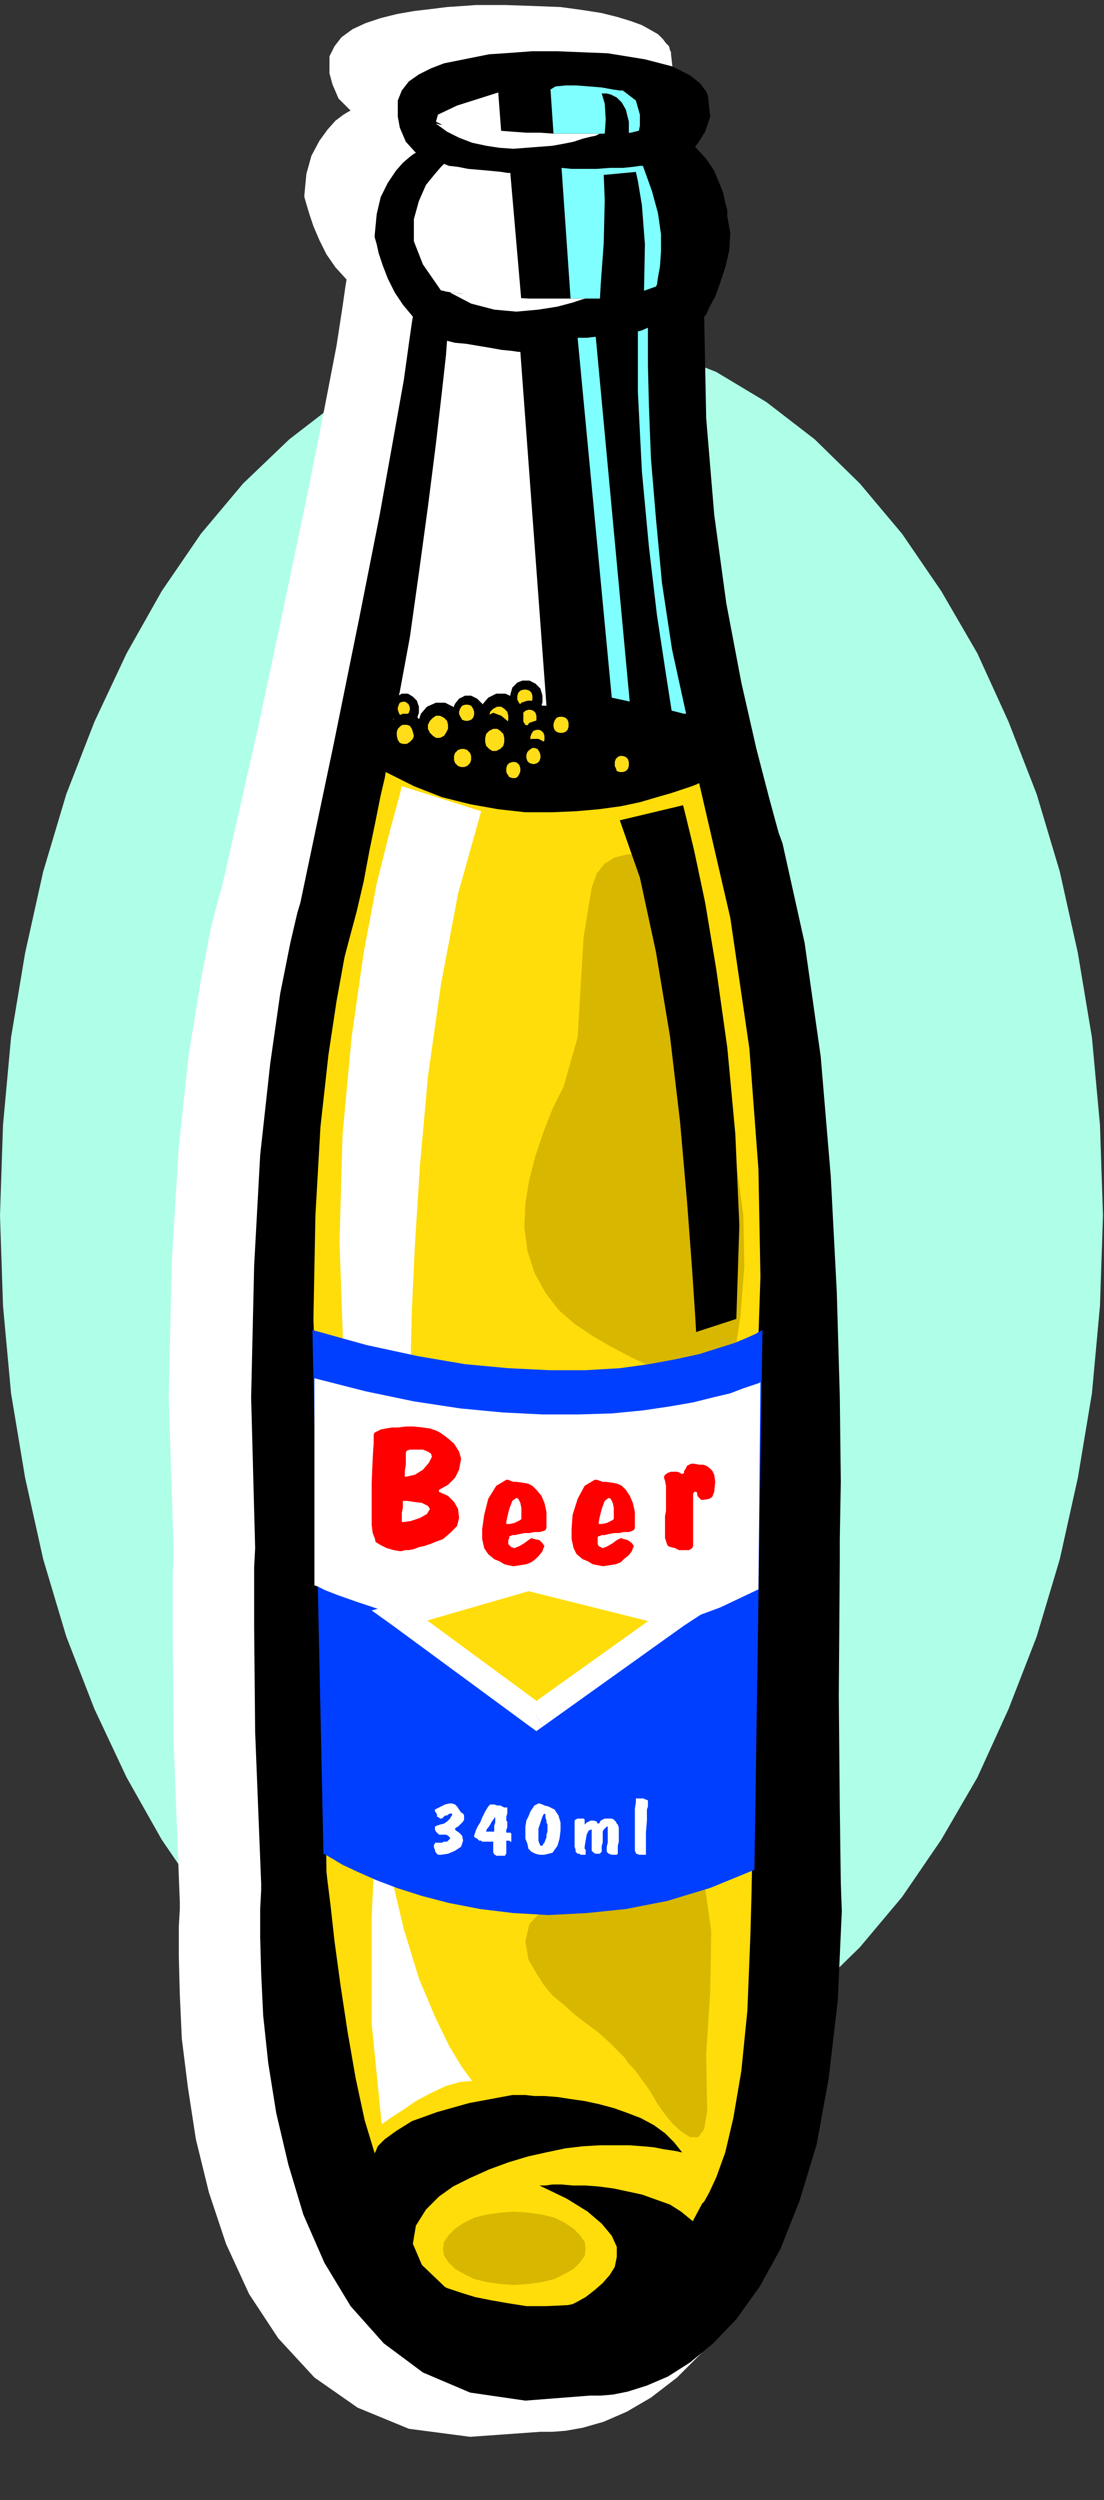 <?xml version="1.0" encoding="UTF-8" standalone="no"?>
<svg
   xmlns:dc="http://purl.org/dc/elements/1.1/"
   xmlns:cc="http://creativecommons.org/ns#"
   xmlns:rdf="http://www.w3.org/1999/02/22-rdf-syntax-ns#"
   xmlns:svg="http://www.w3.org/2000/svg"
   xmlns="http://www.w3.org/2000/svg"
   xmlns:sodipodi="http://sodipodi.sourceforge.net/DTD/sodipodi-0.dtd"
   xmlns:inkscape="http://www.inkscape.org/namespaces/inkscape"
   version="1.0"
   width="27.915mm"
   height="63.17mm"
   id="svg137"
   sodipodi:docname="CLP00209.WMF">
  <rect width="100%" height="100%" fill="#333333" stroke="none"/>
  <sodipodi:namedview
     pagecolor="#ffffff"
     bordercolor="#666666"
     borderopacity="1"
     objecttolerance="10"
     gridtolerance="10"
     guidetolerance="10"
     inkscape:pageopacity="0"
     inkscape:pageshadow="2"
     inkscape:window-width="640"
     inkscape:window-height="480"
     id="namedview139" />
  <defs
     id="defs3">
    <pattern
       id="WMFhbasepattern"
       patternUnits="userSpaceOnUse"
       width="6"
       height="6"
       x="0"
       y="0" />
  </defs>
  <path
     style="fill:#afffe8;fill-rule:evenodd;fill-opacity:1;stroke:none;"
     d="  M 52.8,200.352   L 58.176,199.872   L 63.36,198.624   L 68.448,196.608   L 73.248,193.728   L 77.856,190.176   L 82.176,185.952   L 86.208,181.152   L 89.952,175.68   L 93.408,169.728   L 96.384,163.2   L 99.072,156.288   L 101.28,148.896   L 103.008,141.12   L 104.352,133.056   L 105.12,124.704   L 105.408,116.064   L 105.12,107.424   L 104.352,99.072   L 103.008,91.008   L 101.28,83.232   L 99.072,75.84   L 96.384,68.928   L 93.408,62.4   L 89.952,56.448   L 86.208,50.976   L 82.176,46.176   L 77.856,41.952   L 73.248,38.4   L 68.448,35.52   L 63.36,33.504   L 58.176,32.256   L 52.8,31.776   L 47.424,32.256   L 42.144,33.504   L 37.056,35.52   L 32.256,38.4   L 27.648,41.952   L 23.232,46.176   L 19.2,50.976   L 15.456,56.448   L 12.096,62.4   L 9.024,68.928   L 6.336,75.84   L 4.128,83.232   L 2.4,91.008   L 1.056,99.072   L 0.288,107.424   L 0,116.064   L 0.288,124.704   L 1.056,133.056   L 2.4,141.12   L 4.128,148.896   L 6.336,156.288   L 9.024,163.2   L 12.096,169.728   L 15.456,175.68   L 19.2,181.152   L 23.232,185.952   L 27.648,190.176   L 32.256,193.728   L 37.056,196.608   L 42.144,198.624   L 47.424,199.872   L 52.8,200.352  z "
     id="path5" />
  <path
     style="fill:#ffffff;fill-rule:evenodd;fill-opacity:1;stroke:none;"
     d="  M 48.288,0.48   L 48.096,0.48   L 47.52,0.48   L 46.656,0.48   L 45.504,0.48   L 44.16,0.576   L 42.72,0.672   L 41.184,0.864   L 39.552,1.056   L 37.92,1.344   L 36.384,1.728   L 34.944,2.208   L 33.696,2.784   L 32.64,3.552   L 31.968,4.416   L 31.488,5.376   L 31.488,6.528   L 31.488,7.008   L 31.776,8.064   L 32.352,9.408   L 33.504,10.56   L 33.312,10.656   L 32.832,10.944   L 32.064,11.52   L 31.296,12.384   L 30.528,13.44   L 29.76,14.88   L 29.28,16.608   L 29.088,18.624   L 29.088,18.816   L 29.28,19.488   L 29.568,20.448   L 29.952,21.6   L 30.528,22.944   L 31.2,24.288   L 32.064,25.536   L 33.12,26.688   L 33.024,27.264   L 32.736,29.28   L 32.16,33.024   L 31.104,38.496   L 29.568,46.272   L 27.456,56.352   L 24.768,69.024   L 21.216,84.672   L 20.928,85.632   L 20.16,88.608   L 19.2,93.6   L 18.048,100.608   L 17.088,109.536   L 16.416,120.48   L 16.128,133.44   L 16.608,148.416   L 16.512,150.336   L 16.512,156.288   L 16.608,166.656   L 17.184,181.632   L 17.184,182.304   L 17.088,184.032   L 17.088,186.816   L 17.184,190.464   L 17.376,194.688   L 17.952,199.296   L 18.72,204.288   L 19.968,209.376   L 21.6,214.272   L 23.808,219.072   L 26.592,223.296   L 30.048,227.04   L 34.176,229.92   L 39.072,231.936   L 44.928,232.704   L 51.648,232.224   L 51.936,232.224   L 52.8,232.224   L 54.048,232.128   L 55.68,231.84   L 57.696,231.264   L 59.904,230.304   L 62.208,228.96   L 64.704,227.04   L 67.104,224.64   L 69.504,221.472   L 71.712,217.632   L 73.728,212.928   L 75.456,207.36   L 76.8,200.736   L 77.76,193.056   L 78.144,184.224   L 78.048,181.44   L 77.952,174.048   L 77.856,163.008   L 77.952,149.664   L 77.952,147.552   L 78.048,141.888   L 77.952,133.536   L 77.664,123.072   L 77.088,111.648   L 75.936,99.84   L 74.304,88.608   L 72,78.72   L 71.616,77.568   L 70.656,74.4   L 69.216,69.408   L 67.68,62.88   L 66.144,55.008   L 64.8,46.272   L 63.936,36.672   L 63.744,26.688   L 63.936,26.4   L 64.32,25.728   L 64.896,24.672   L 65.472,23.328   L 66.048,21.792   L 66.432,20.16   L 66.528,18.432   L 66.24,16.8   L 66.24,16.608   L 66.144,16.224   L 66.048,15.456   L 65.76,14.592   L 65.376,13.536   L 64.704,12.384   L 63.936,11.136   L 62.784,9.888   L 63.168,9.504   L 63.84,8.448   L 64.32,6.912   L 64.128,5.184   L 64.128,5.088   L 64.128,4.992   L 64.032,4.8   L 63.936,4.416   L 63.648,4.128   L 63.36,3.744   L 62.88,3.264   L 62.208,2.88   L 61.344,2.4   L 60.288,2.016   L 59.04,1.632   L 57.504,1.248   L 55.68,0.96   L 53.568,0.672   L 51.072,0.576   L 48.288,0.48  z "
     id="path7" />
  <path
     style="fill:#000000;fill-rule:evenodd;fill-opacity:1;stroke:none;"
     d="  M 53.28,4.896   L 53.088,4.896   L 52.608,4.896   L 51.84,4.896   L 50.784,4.896   L 49.536,4.992   L 48.192,5.088   L 46.752,5.184   L 45.312,5.472   L 43.872,5.76   L 42.432,6.048   L 41.184,6.528   L 40.032,7.104   L 39.072,7.776   L 38.4,8.64   L 38.016,9.6   L 38.016,10.656   L 38.016,11.136   L 38.208,12.192   L 38.784,13.536   L 39.744,14.592   L 39.552,14.688   L 39.168,14.976   L 38.496,15.552   L 37.824,16.32   L 37.056,17.472   L 36.384,18.816   L 36,20.448   L 35.808,22.464   L 35.808,22.656   L 36,23.328   L 36.192,24.192   L 36.576,25.344   L 37.056,26.592   L 37.728,27.936   L 38.496,29.088   L 39.456,30.24   L 39.36,30.816   L 39.072,32.832   L 38.592,36.288   L 37.632,41.664   L 36.288,49.152   L 34.368,58.848   L 31.872,71.136   L 28.704,86.208   L 28.416,87.168   L 27.744,90.048   L 26.784,94.848   L 25.824,101.568   L 24.864,110.304   L 24.288,120.864   L 24,133.44   L 24.384,147.84   L 24.288,149.664   L 24.288,155.424   L 24.384,165.408   L 24.96,179.904   L 24.96,180.48   L 24.864,182.304   L 24.864,184.992   L 24.96,188.448   L 25.152,192.48   L 25.632,196.992   L 26.4,201.792   L 27.552,206.688   L 28.992,211.488   L 31.008,216.096   L 33.504,220.224   L 36.672,223.776   L 40.416,226.56   L 44.928,228.48   L 50.208,229.248   L 56.352,228.768   L 56.64,228.768   L 57.408,228.768   L 58.56,228.672   L 60,228.384   L 61.824,227.808   L 63.84,226.944   L 65.952,225.6   L 68.16,223.776   L 70.368,221.472   L 72.576,218.4   L 74.592,214.752   L 76.416,210.144   L 78.048,204.768   L 79.2,198.432   L 80.064,191.04   L 80.448,182.496   L 80.352,179.808   L 80.256,172.608   L 80.16,161.952   L 80.256,148.992   L 80.256,146.976   L 80.352,141.504   L 80.256,133.344   L 79.968,123.36   L 79.392,112.32   L 78.432,100.896   L 76.896,90.048   L 74.784,80.544   L 74.4,79.488   L 73.536,76.32   L 72.288,71.52   L 70.848,65.184   L 69.408,57.6   L 68.256,49.152   L 67.488,39.936   L 67.296,30.24   L 67.488,30.048   L 67.776,29.376   L 68.352,28.32   L 68.832,26.976   L 69.312,25.536   L 69.696,23.904   L 69.792,22.272   L 69.504,20.64   L 69.504,20.448   L 69.504,20.064   L 69.312,19.392   L 69.12,18.432   L 68.736,17.472   L 68.256,16.32   L 67.488,15.168   L 66.432,14.016   L 66.72,13.632   L 67.392,12.576   L 67.872,11.136   L 67.68,9.408   L 67.68,9.216   L 67.488,8.736   L 66.912,7.968   L 65.952,7.2   L 64.224,6.336   L 61.632,5.664   L 58.08,5.088   L 53.28,4.896  z "
     id="path9" />
  <path
     style="fill:#ffdd0a;fill-rule:evenodd;fill-opacity:1;stroke:none;"
     d="  M 66.816,74.784   L 66.624,74.88   L 66.144,75.072   L 65.28,75.36   L 64.128,75.744   L 62.784,76.128   L 61.152,76.608   L 59.328,76.992   L 57.216,77.28   L 55.008,77.472   L 52.704,77.568   L 50.208,77.568   L 47.616,77.28   L 44.928,76.8   L 42.24,76.128   L 39.552,75.072   L 36.864,73.728   L 36.768,74.304   L 36.384,75.936   L 35.904,78.336   L 35.328,81.12   L 34.752,84.192   L 34.08,87.072   L 33.408,89.568   L 32.928,91.392   L 32.736,92.448   L 32.16,95.616   L 31.392,100.704   L 30.624,107.616   L 30.144,116.064   L 29.952,125.952   L 30.336,137.184   L 31.488,149.568   L 31.392,150.528   L 31.2,154.464   L 31.008,163.296   L 31.2,178.752   L 31.296,179.616   L 31.584,181.92   L 31.968,185.376   L 32.544,189.6   L 33.216,194.016   L 33.984,198.432   L 34.848,202.464   L 35.808,205.632   L 35.904,205.44   L 36.096,204.96   L 36.768,204.288   L 37.824,203.52   L 39.36,202.56   L 41.76,201.696   L 44.832,200.832   L 48.96,200.064   L 49.152,200.064   L 49.536,200.064   L 50.208,200.064   L 51.072,200.16   L 52.032,200.16   L 53.28,200.256   L 54.528,200.448   L 55.872,200.64   L 57.216,200.928   L 58.656,201.312   L 60,201.792   L 61.248,202.272   L 62.496,202.944   L 63.552,203.712   L 64.416,204.576   L 65.184,205.536   L 65.088,205.536   L 64.704,205.44   L 64.128,205.344   L 63.456,205.248   L 62.496,205.056   L 61.44,204.96   L 60.192,204.864   L 58.752,204.864   L 57.312,204.864   L 55.68,204.96   L 54.048,205.152   L 52.224,205.536   L 50.496,205.92   L 48.576,206.496   L 46.752,207.168   L 44.832,208.032   L 44.448,208.224   L 43.296,208.8   L 41.952,209.76   L 40.704,211.008   L 39.744,212.544   L 39.456,214.272   L 40.32,216.288   L 42.528,218.4   L 42.72,218.496   L 43.296,218.688   L 44.16,218.976   L 45.408,219.36   L 46.848,219.648   L 48.48,219.936   L 50.304,220.224   L 52.224,220.224   L 54.24,220.128   L 56.256,219.744   L 58.272,219.168   L 60.288,218.208   L 62.208,216.96   L 64.032,215.232   L 65.664,213.12   L 67.104,210.432   L 67.296,210.24   L 67.776,209.376   L 68.448,207.936   L 69.312,205.536   L 70.08,202.272   L 70.848,197.76   L 71.424,192   L 71.712,184.8   L 71.808,181.344   L 72,172.128   L 71.904,158.784   L 71.328,142.944   L 71.52,141.408   L 72,137.184   L 72.384,130.56   L 72.672,121.92   L 72.48,111.648   L 71.616,100.128   L 69.792,87.648   L 66.816,74.784  z "
     id="path11" />
  <path
     style="fill:#ffffff;fill-rule:evenodd;fill-opacity:1;stroke:none;"
     d="  M 49.728,33.6   L 49.536,33.6   L 48.864,33.504   L 47.904,33.408   L 46.848,33.216   L 45.696,33.024   L 44.544,32.832   L 43.488,32.736   L 42.72,32.544   L 42.624,33.888   L 42.24,37.344   L 41.664,42.336   L 40.896,48.384   L 40.032,54.72   L 39.168,60.864   L 38.208,66.048   L 37.344,69.792   L 37.536,69.696   L 38.208,69.408   L 39.36,68.928   L 40.896,68.448   L 43.008,67.968   L 45.6,67.584   L 48.672,67.392   L 52.224,67.392   L 49.728,33.6  z "
     id="path13" />
  <path
     style="fill:#ffffff;fill-rule:evenodd;fill-opacity:1;stroke:none;"
     d="  M 45.984,77.472   L 38.4,75.072   L 38.112,76.224   L 37.248,79.392   L 36,84.384   L 34.752,91.008   L 33.6,99.072   L 32.736,108.384   L 32.448,118.56   L 32.832,129.504   L 39.264,130.656   L 39.264,129.216   L 39.36,125.088   L 39.648,118.944   L 40.128,111.36   L 40.896,102.816   L 42.144,93.984   L 43.776,85.344   L 45.984,77.472  z "
     id="path15" />
  <path
     style="fill:#ffffff;fill-rule:evenodd;fill-opacity:1;stroke:none;"
     d="  M 49.824,28.704   L 48.768,16.512   L 48.48,16.512   L 47.904,16.416   L 46.944,16.32   L 45.888,16.224   L 44.736,16.128   L 43.776,15.936   L 42.912,15.84   L 42.432,15.648   L 42.144,15.936   L 41.568,16.608   L 40.704,17.664   L 40.032,19.2   L 39.552,20.928   L 39.552,23.04   L 40.416,25.248   L 42.144,27.744   L 42.24,27.744   L 42.624,27.84   L 43.2,27.936   L 44.064,28.032   L 45.12,28.224   L 46.464,28.32   L 48,28.512   L 49.824,28.704  z "
     id="path17" />
  <path
     style="fill:#ffffff;fill-rule:evenodd;fill-opacity:1;stroke:none;"
     d="  M 47.904,12.672   L 47.328,12.672   L 45.888,12.576   L 44.16,12.384   L 42.624,12.096   L 41.664,11.616   L 41.856,10.944   L 43.68,10.08   L 47.616,8.832   L 47.904,12.672  z "
     id="path19" />
  <path
     style="fill:#ffffff;fill-rule:evenodd;fill-opacity:1;stroke:none;"
     d="  M 36.192,171.744   L 35.904,175.008   L 35.52,183.072   L 35.52,193.248   L 36.48,202.848   L 36.768,202.656   L 37.44,202.176   L 38.496,201.504   L 39.744,200.64   L 41.184,199.872   L 42.624,199.2   L 43.968,198.816   L 45.12,198.72   L 44.832,198.336   L 44.064,197.28   L 42.912,195.36   L 41.568,192.576   L 40.032,188.928   L 38.592,184.224   L 37.248,178.56   L 36.192,171.744  z "
     id="path21" />
  <path
     style="fill:#000000;fill-rule:evenodd;fill-opacity:1;stroke:none;"
     d="  M 51.552,208.704   L 51.744,208.704   L 52.128,208.704   L 52.8,208.608   L 53.664,208.608   L 54.72,208.704   L 55.968,208.704   L 57.216,208.8   L 58.656,208.992   L 60,209.28   L 61.344,209.568   L 62.688,210.048   L 64.032,210.528   L 65.088,211.2   L 66.144,212.064   L 66.912,213.024   L 67.488,214.176   L 67.488,214.272   L 67.584,214.56   L 67.68,214.944   L 67.68,215.52   L 67.584,216.096   L 67.488,216.768   L 67.2,217.44   L 66.72,218.208   L 66.144,218.88   L 65.184,219.552   L 64.032,220.128   L 62.592,220.512   L 60.864,220.896   L 58.752,220.992   L 56.16,220.992   L 53.184,220.704   L 53.376,220.608   L 53.76,220.512   L 54.336,220.224   L 55.104,219.84   L 55.968,219.36   L 56.832,218.688   L 57.6,218.016   L 58.272,217.248   L 58.752,216.48   L 58.944,215.52   L 58.944,214.56   L 58.464,213.504   L 57.504,212.352   L 56.16,211.2   L 54.144,209.952   L 51.552,208.704  z "
     id="path23" />
  <path
     style="fill:#7fffff;fill-rule:evenodd;fill-opacity:1;stroke:none;"
     d="  M 55.2,32.256   L 55.392,32.256   L 56.064,32.256   L 56.928,32.16   L 57.984,32.064   L 59.136,31.968   L 60.288,31.776   L 61.248,31.584   L 61.92,31.296   L 61.92,32.256   L 61.92,34.848   L 62.016,38.784   L 62.208,43.776   L 62.688,49.536   L 63.264,55.68   L 64.224,62.016   L 65.568,68.16   L 65.376,68.16   L 64.992,68.064   L 64.224,67.872   L 63.36,67.68   L 62.208,67.488   L 61.056,67.2   L 59.808,66.912   L 58.464,66.624   L 55.2,32.256  z "
     id="path25" />
  <path
     style="fill:#7fffff;fill-rule:evenodd;fill-opacity:1;stroke:none;"
     d="  M 53.664,16.032   L 54.528,28.512   L 54.72,28.512   L 55.296,28.512   L 56.16,28.512   L 57.312,28.512   L 58.56,28.32   L 60,28.128   L 61.344,27.84   L 62.688,27.36   L 62.784,27.168   L 62.88,26.496   L 63.072,25.44   L 63.168,24   L 63.168,22.368   L 62.88,20.352   L 62.304,18.24   L 61.44,15.84   L 61.152,15.84   L 60.48,15.936   L 59.52,16.032   L 58.272,16.032   L 57.024,16.128   L 55.776,16.128   L 54.624,16.128   L 53.664,16.032  z "
     id="path27" />
  <path
     style="fill:#7fffff;fill-rule:evenodd;fill-opacity:1;stroke:none;"
     d="  M 52.608,8.544   L 52.896,12.768   L 53.184,12.768   L 53.952,12.768   L 55.104,12.768   L 56.448,12.768   L 57.888,12.768   L 59.232,12.768   L 60.288,12.672   L 61.056,12.48   L 61.152,12   L 61.152,10.944   L 60.768,9.6   L 59.52,8.64   L 59.232,8.64   L 58.56,8.544   L 57.504,8.352   L 56.352,8.256   L 55.104,8.16   L 54.048,8.16   L 53.088,8.256   L 52.608,8.544  z "
     id="path29" />
  <path
     style="fill:#000000;fill-rule:evenodd;fill-opacity:1;stroke:none;"
     d="  M 60.672,72.288   L 65.088,72.576   L 64.896,71.616   L 64.32,68.736   L 63.648,64.416   L 62.784,58.752   L 62.016,52.224   L 61.344,45.024   L 60.96,37.44   L 60.96,29.76   L 56.736,30.048   L 60.672,72.288  z "
     id="path31" />
  <path
     style="fill:#000000;fill-rule:evenodd;fill-opacity:1;stroke:none;"
     d="  M 57.312,28.896   L 57.408,27.168   L 57.696,23.232   L 57.792,19.104   L 57.696,16.704   L 60.768,16.416   L 60.96,17.28   L 61.344,19.584   L 61.632,23.328   L 61.536,28.32   L 57.312,28.896  z "
     id="path33" />
  <path
     style="fill:#000000;fill-rule:evenodd;fill-opacity:1;stroke:none;"
     d="  M 57.696,13.344   L 57.792,12.768   L 57.888,11.424   L 57.792,9.888   L 57.504,8.928   L 57.6,8.928   L 57.984,8.928   L 58.368,9.024   L 58.944,9.312   L 59.424,9.792   L 59.808,10.464   L 60.096,11.616   L 60.096,13.152   L 57.696,13.344  z "
     id="path35" />
  <path
     style="fill:#ffffff;fill-rule:evenodd;fill-opacity:1;stroke:none;"
     d="  M 41.664,11.808   L 41.76,11.808   L 42.048,11.904   L 42.432,11.904   L 43.008,12   L 43.776,12.096   L 44.544,12.192   L 45.504,12.288   L 46.56,12.384   L 47.712,12.48   L 48.96,12.576   L 50.304,12.672   L 51.648,12.672   L 52.992,12.768   L 54.432,12.768   L 55.968,12.768   L 57.408,12.768   L 57.312,12.768   L 56.928,12.96   L 56.448,13.056   L 55.68,13.248   L 54.816,13.536   L 53.856,13.728   L 52.8,13.92   L 51.552,14.016   L 50.304,14.112   L 49.056,14.208   L 47.712,14.112   L 46.464,13.92   L 45.12,13.632   L 43.872,13.152   L 42.72,12.576   L 41.664,11.808  z "
     id="path37" />
  <path
     style="fill:#ffffff;fill-rule:evenodd;fill-opacity:1;stroke:none;"
     d="  M 43.008,27.936   L 43.2,27.936   L 43.968,28.032   L 45.024,28.128   L 46.56,28.32   L 48.384,28.416   L 50.592,28.512   L 53.184,28.512   L 55.968,28.512   L 55.584,28.608   L 54.72,28.896   L 53.28,29.28   L 51.456,29.568   L 49.344,29.76   L 47.232,29.568   L 45.024,28.992   L 43.008,27.936  z "
     id="path39" />
  <path
     style="fill:#000000;fill-rule:evenodd;fill-opacity:1;stroke:none;"
     d="  M 43.968,74.592   L 44.736,74.592   L 45.408,74.208   L 45.984,73.728   L 46.272,72.96   L 46.272,72.096   L 45.984,71.328   L 45.408,70.752   L 44.736,70.464   L 43.968,70.464   L 43.392,70.752   L 42.816,71.328   L 42.528,72.096   L 42.528,72.96   L 42.816,73.632   L 43.296,74.208   L 43.968,74.592  z "
     id="path41" />
  <path
     style="fill:#ffdd19;fill-rule:evenodd;fill-opacity:1;stroke:none;"
     d="  M 44.064,73.248   L 44.352,73.248   L 44.64,73.152   L 44.928,72.864   L 45.024,72.576   L 45.024,72.192   L 44.928,71.904   L 44.64,71.616   L 44.352,71.52   L 44.064,71.52   L 43.776,71.616   L 43.488,71.904   L 43.392,72.192   L 43.392,72.576   L 43.488,72.864   L 43.776,73.152   L 44.064,73.248  z "
     id="path43" />
  <path
     style="fill:#000000;fill-rule:evenodd;fill-opacity:1;stroke:none;"
     d="  M 59.232,74.784   L 59.904,74.784   L 60.48,74.496   L 60.864,74.112   L 61.152,73.44   L 61.152,72.768   L 60.96,72.096   L 60.48,71.616   L 59.904,71.328   L 59.232,71.328   L 58.656,71.52   L 58.272,72   L 57.984,72.672   L 57.984,73.344   L 58.176,74.016   L 58.656,74.496   L 59.232,74.784  z "
     id="path45" />
  <path
     style="fill:#ffdd19;fill-rule:evenodd;fill-opacity:1;stroke:none;"
     d="  M 59.232,73.728   L 59.52,73.728   L 59.808,73.632   L 60,73.44   L 60.096,73.152   L 60.096,72.768   L 60,72.48   L 59.808,72.288   L 59.52,72.192   L 59.232,72.192   L 59.04,72.288   L 58.848,72.48   L 58.752,72.768   L 58.752,73.152   L 58.848,73.344   L 58.944,73.632   L 59.232,73.728  z "
     id="path47" />
  <path
     style="fill:#d8b700;fill-rule:evenodd;fill-opacity:1;stroke:none;"
     d="  M 64.896,81.696   L 63.648,81.696   L 62.304,81.6   L 61.056,81.504   L 59.904,81.6   L 58.752,81.888   L 57.792,82.464   L 57.024,83.424   L 56.544,84.768   L 55.776,89.472   L 55.488,94.272   L 55.2,99.072   L 53.856,103.776   L 52.8,105.888   L 51.936,108.096   L 51.168,110.4   L 50.592,112.608   L 50.208,114.912   L 50.112,117.216   L 50.4,119.424   L 51.072,121.536   L 52.128,123.456   L 53.376,125.088   L 54.912,126.432   L 56.64,127.584   L 58.464,128.64   L 60.288,129.6   L 62.112,130.464   L 63.936,131.328   L 64.608,131.52   L 65.472,131.712   L 66.528,131.808   L 67.488,131.712   L 68.448,131.616   L 69.216,131.424   L 69.792,131.136   L 69.984,130.752   L 70.752,125.76   L 71.136,120.96   L 71.04,116.064   L 70.368,111.072   L 70.08,110.4   L 69.6,109.824   L 68.928,109.152   L 68.256,108.576   L 67.584,107.904   L 67.008,107.232   L 66.72,106.464   L 66.72,105.6   L 66.336,105.6   L 66.24,105.216   L 66.144,104.64   L 65.76,104.352   L 65.76,99.264   L 65.76,94.176   L 65.76,89.184   L 65.76,84.096   L 64.896,81.696  z "
     id="path49" />
  <path
     style="fill:#000000;fill-rule:evenodd;fill-opacity:1;stroke:none;"
     d="  M 59.232,78.336   L 65.28,76.896   L 65.568,78.048   L 66.336,81.216   L 67.392,86.208   L 68.448,92.544   L 69.504,100.032   L 70.272,108.288   L 70.656,117.024   L 70.368,125.952   L 66.528,127.2   L 66.432,125.568   L 66.144,121.248   L 65.664,114.816   L 64.992,107.136   L 64.032,98.976   L 62.688,90.912   L 61.152,83.808   L 59.232,78.336  z "
     id="path51" />
  <path
     style="fill:#d8b700;fill-rule:evenodd;fill-opacity:1;stroke:none;"
     d="  M 67.2,178.944   L 66.144,179.04   L 64.992,179.232   L 64.032,179.328   L 62.976,179.424   L 62.016,179.616   L 61.056,179.712   L 60.096,179.808   L 59.136,180   L 58.176,180.192   L 57.312,180.384   L 56.352,180.672   L 55.392,180.96   L 54.528,181.248   L 53.568,181.632   L 52.608,182.112   L 51.648,182.592   L 50.592,183.744   L 50.208,185.376   L 50.496,187.104   L 51.264,188.448   L 51.936,189.504   L 52.8,190.56   L 53.856,191.424   L 54.912,192.384   L 56.064,193.248   L 57.216,194.112   L 58.272,195.072   L 59.232,196.032   L 59.712,196.512   L 60.096,197.088   L 60.576,197.568   L 60.96,198.048   L 61.344,198.624   L 61.728,199.104   L 62.112,199.68   L 62.4,200.16   L 62.784,200.832   L 63.456,201.792   L 64.32,202.848   L 65.184,203.616   L 65.952,204.096   L 66.72,204.096   L 67.296,203.328   L 67.584,201.6   L 67.488,196.128   L 67.872,190.272   L 67.968,184.416   L 67.2,178.944  z "
     id="path53" />
  <path
     style="fill:#003fff;fill-rule:evenodd;fill-opacity:1;stroke:none;"
     d="  M 29.856,127.008   L 30.912,177.024   L 31.104,177.12   L 31.776,177.504   L 32.736,178.08   L 34.176,178.752   L 35.904,179.52   L 37.92,180.288   L 40.32,181.056   L 42.912,181.728   L 45.888,182.304   L 49.056,182.688   L 52.416,182.88   L 56.064,182.688   L 59.808,182.304   L 63.744,181.536   L 67.872,180.288   L 72.096,178.56   L 72.864,127.008   L 72.672,127.104   L 72.192,127.392   L 71.328,127.776   L 70.176,128.256   L 68.64,128.736   L 66.816,129.312   L 64.608,129.792   L 62.016,130.272   L 59.232,130.656   L 55.968,130.848   L 52.512,130.848   L 48.576,130.656   L 44.448,130.272   L 39.936,129.504   L 35.04,128.448   L 29.856,127.008  z "
     id="path55" />
  <path
     style="fill:#ffffff;fill-rule:evenodd;fill-opacity:1;stroke:none;"
     d="  M 30.048,131.616   L 30.048,151.392   L 30.336,151.488   L 31.104,151.872   L 32.352,152.352   L 33.984,152.928   L 36,153.6   L 38.4,154.368   L 41.088,155.04   L 44.064,155.616   L 47.232,156.096   L 50.592,156.384   L 54.144,156.48   L 57.792,156.288   L 61.44,155.712   L 65.184,154.848   L 68.832,153.504   L 72.48,151.776   L 72.672,132   L 72.48,132.096   L 71.904,132.288   L 71.04,132.576   L 69.792,133.056   L 68.16,133.44   L 66.24,133.92   L 64.032,134.304   L 61.44,134.688   L 58.464,134.976   L 55.296,135.072   L 51.84,135.072   L 48,134.88   L 43.968,134.496   L 39.552,133.824   L 34.944,132.864   L 30.048,131.616  z "
     id="path57" />
  <path
     style="fill:#000000;fill-rule:evenodd;fill-opacity:1;stroke:none;"
     d="  M 44.448,69.888   L 45.12,69.888   L 45.696,69.696   L 46.08,69.216   L 46.272,68.544   L 46.272,67.872   L 46.08,67.2   L 45.6,66.72   L 45.024,66.432   L 44.448,66.432   L 43.872,66.72   L 43.488,67.2   L 43.2,67.872   L 43.2,68.544   L 43.392,69.12   L 43.872,69.6   L 44.448,69.888  z "
     id="path59" />
  <path
     style="fill:#ffdd19;fill-rule:evenodd;fill-opacity:1;stroke:none;"
     d="  M 44.448,68.832   L 44.736,68.832   L 45.024,68.736   L 45.216,68.544   L 45.312,68.256   L 45.312,67.968   L 45.216,67.68   L 45.024,67.392   L 44.736,67.296   L 44.448,67.296   L 44.16,67.392   L 43.968,67.68   L 43.872,67.968   L 43.872,68.256   L 44.064,68.544   L 44.16,68.736   L 44.448,68.832  z "
     id="path61" />
  <path
     style="fill:#000000;fill-rule:evenodd;fill-opacity:1;stroke:none;"
     d="  M 38.4,69.216   L 38.976,69.216   L 39.456,69.024   L 39.84,68.64   L 40.032,68.064   L 40.032,67.488   L 39.84,66.912   L 39.456,66.528   L 38.976,66.24   L 38.4,66.24   L 37.92,66.528   L 37.536,66.912   L 37.344,67.488   L 37.344,68.064   L 37.632,68.64   L 37.92,69.024   L 38.4,69.216  z "
     id="path63" />
  <path
     style="fill:#ffdd19;fill-rule:evenodd;fill-opacity:1;stroke:none;"
     d="  M 38.496,68.352   L 38.688,68.352   L 38.88,68.256   L 39.072,68.064   L 39.168,67.776   L 39.168,67.584   L 39.072,67.296   L 38.88,67.104   L 38.688,67.008   L 38.496,67.008   L 38.208,67.104   L 38.112,67.296   L 38.016,67.584   L 38.016,67.776   L 38.112,68.064   L 38.208,68.256   L 38.496,68.352  z "
     id="path65" />
  <path
     style="fill:#d8b700;fill-rule:evenodd;fill-opacity:1;stroke:none;"
     d="  M 49.152,218.208   L 50.496,218.112   L 51.84,217.92   L 52.992,217.632   L 53.952,217.152   L 54.816,216.672   L 55.392,216.096   L 55.872,215.424   L 55.968,214.752   L 55.872,214.08   L 55.392,213.408   L 54.816,212.832   L 53.952,212.256   L 52.992,211.776   L 51.84,211.488   L 50.496,211.296   L 49.152,211.2   L 47.808,211.296   L 46.464,211.488   L 45.312,211.776   L 44.352,212.256   L 43.488,212.832   L 42.912,213.408   L 42.432,214.08   L 42.336,214.752   L 42.432,215.424   L 42.912,216.096   L 43.488,216.672   L 44.352,217.152   L 45.312,217.632   L 46.464,217.92   L 47.808,218.112   L 49.152,218.208  z "
     id="path67" />
  <path
     style="fill:#000000;fill-rule:evenodd;fill-opacity:1;stroke:none;"
     d="  M 50.016,68.448   L 50.592,68.448   L 51.168,68.16   L 51.552,67.776   L 51.84,67.104   L 51.84,66.432   L 51.648,65.76   L 51.168,65.28   L 50.592,64.992   L 49.92,64.992   L 49.44,65.184   L 48.96,65.664   L 48.768,66.336   L 48.768,67.008   L 48.96,67.68   L 49.44,68.16   L 50.016,68.448  z "
     id="path69" />
  <path
     style="fill:#ffdd19;fill-rule:evenodd;fill-opacity:1;stroke:none;"
     d="  M 50.016,67.392   L 50.304,67.392   L 50.592,67.296   L 50.784,67.104   L 50.88,66.816   L 50.88,66.432   L 50.784,66.144   L 50.592,65.952   L 50.304,65.856   L 50.016,65.856   L 49.728,65.952   L 49.536,66.144   L 49.44,66.432   L 49.44,66.816   L 49.536,67.008   L 49.728,67.296   L 50.016,67.392  z "
     id="path71" />
  <path
     style="fill:#000000;fill-rule:evenodd;fill-opacity:1;stroke:none;"
     d="  M 50.4,70.368   L 51.072,70.368   L 51.648,70.08   L 52.032,69.696   L 52.32,69.024   L 52.32,68.352   L 52.128,67.68   L 51.648,67.2   L 51.072,66.912   L 50.4,66.912   L 49.824,67.104   L 49.44,67.584   L 49.152,68.256   L 49.152,68.928   L 49.344,69.6   L 49.824,70.08   L 50.4,70.368  z "
     id="path73" />
  <path
     style="fill:#ffdd19;fill-rule:evenodd;fill-opacity:1;stroke:none;"
     d="  M 50.496,69.312   L 50.688,69.312   L 50.976,69.216   L 51.168,69.024   L 51.264,68.736   L 51.264,68.352   L 51.168,68.064   L 50.976,67.872   L 50.688,67.776   L 50.496,67.776   L 50.208,67.872   L 50.016,68.064   L 49.92,68.352   L 49.92,68.736   L 50.016,68.928   L 50.208,69.216   L 50.496,69.312  z "
     id="path75" />
  <path
     style="fill:#000000;fill-rule:evenodd;fill-opacity:1;stroke:none;"
     d="  M 53.472,71.04   L 54.048,71.04   L 54.624,70.752   L 55.008,70.368   L 55.296,69.696   L 55.296,69.024   L 55.104,68.352   L 54.624,67.872   L 54.048,67.584   L 53.376,67.584   L 52.896,67.776   L 52.416,68.256   L 52.224,68.928   L 52.224,69.6   L 52.416,70.272   L 52.896,70.752   L 53.472,71.04  z "
     id="path77" />
  <path
     style="fill:#ffdd19;fill-rule:evenodd;fill-opacity:1;stroke:none;"
     d="  M 53.472,69.984   L 53.76,69.984   L 54.048,69.888   L 54.24,69.696   L 54.336,69.408   L 54.336,69.024   L 54.24,68.736   L 54.048,68.544   L 53.76,68.448   L 53.472,68.448   L 53.184,68.544   L 52.992,68.832   L 52.896,69.12   L 52.896,69.408   L 52.992,69.696   L 53.184,69.888   L 53.472,69.984  z "
     id="path79" />
  <path
     style="fill:#000000;fill-rule:evenodd;fill-opacity:1;stroke:none;"
     d="  M 51.168,72.288   L 51.84,72.288   L 52.416,72   L 52.8,71.616   L 53.088,70.944   L 53.088,70.272   L 52.896,69.6   L 52.416,69.12   L 51.84,68.832   L 51.168,68.832   L 50.592,69.024   L 50.208,69.504   L 49.92,70.176   L 49.92,70.848   L 50.112,71.52   L 50.592,72   L 51.168,72.288  z "
     id="path81" />
  <path
     style="fill:#ffdd19;fill-rule:evenodd;fill-opacity:1;stroke:none;"
     d="  M 51.264,71.232   L 51.552,71.232   L 51.744,71.136   L 51.936,70.944   L 52.032,70.656   L 52.032,70.272   L 51.936,69.984   L 51.744,69.792   L 51.552,69.696   L 51.264,69.696   L 50.976,69.792   L 50.784,70.08   L 50.688,70.368   L 50.688,70.656   L 50.784,70.944   L 50.976,71.136   L 51.264,71.232  z "
     id="path83" />
  <path
     style="fill:#ff0000;fill-rule:evenodd;fill-opacity:1;stroke:none;"
     d="  M 41.952,142.464   L 42.816,142.848   L 43.392,143.424   L 43.776,144.096   L 43.872,144.96   L 43.68,145.728   L 43.008,146.4   L 42.336,146.976   L 41.568,147.264   L 41.088,147.456   L 40.512,147.648   L 40.032,147.744   L 39.552,147.936   L 39.072,148.032   L 38.688,148.032   L 38.4,148.128   L 38.208,148.128   L 37.632,148.032   L 36.96,147.84   L 36.384,147.552   L 35.904,147.264   L 35.808,146.88   L 35.616,146.4   L 35.52,145.632   L 35.52,144.672   L 35.52,141.6   L 35.616,139.296   L 35.712,137.76   L 35.712,136.992   L 35.808,136.8   L 36,136.704   L 36.384,136.512   L 36.864,136.416   L 37.44,136.32   L 38.016,136.32   L 38.784,136.224   L 39.552,136.224   L 40.416,136.32   L 41.088,136.416   L 41.664,136.608   L 42.048,136.8   L 42.72,137.28   L 43.392,137.856   L 43.872,138.624   L 44.064,139.296   L 43.872,140.352   L 43.488,141.12   L 42.816,141.792   L 41.952,142.272   L 41.952,142.464  z    M 38.88,143.328   L 38.688,143.328   L 38.592,143.328   L 38.496,143.328   L 38.496,143.424   L 38.496,143.712   L 38.496,144   L 38.4,144.48   L 38.4,145.248   L 38.4,145.344   L 38.496,145.344   L 38.496,145.344   L 38.592,145.344   L 39.264,145.248   L 40.128,144.96   L 40.8,144.576   L 41.088,144.096   L 40.896,143.808   L 40.32,143.52   L 39.552,143.424   L 38.88,143.328  z    M 38.784,141.024   L 39.648,140.832   L 40.416,140.352   L 40.992,139.68   L 41.28,139.104   L 41.184,138.816   L 40.896,138.624   L 40.416,138.432   L 39.552,138.432   L 39.168,138.432   L 38.88,138.528   L 38.784,138.72   L 38.784,138.912   L 38.784,139.392   L 38.784,139.872   L 38.688,140.448   L 38.688,140.928   L 38.688,141.024   L 38.688,141.024   L 38.688,141.024   L 38.784,141.024  z   "
     id="path85" />
  <path
     style="fill:#ff0000;fill-rule:evenodd;fill-opacity:1;stroke:none;"
     d="  M 48.384,141.312   L 48.576,141.312   L 48.768,141.408   L 49.056,141.504   L 49.344,141.504   L 50.016,141.6   L 50.496,141.696   L 50.88,141.888   L 51.264,142.272   L 51.744,142.848   L 52.032,143.52   L 52.224,144.384   L 52.224,145.632   L 52.224,145.92   L 52.128,146.112   L 51.936,146.208   L 51.552,146.304   L 51.072,146.304   L 50.592,146.4   L 50.112,146.4   L 49.632,146.496   L 49.248,146.592   L 48.96,146.592   L 48.768,146.688   L 48.672,146.688   L 48.672,146.784   L 48.672,146.88   L 48.576,147.072   L 48.576,147.168   L 48.576,147.456   L 48.768,147.648   L 48.864,147.744   L 49.152,147.84   L 49.632,147.648   L 50.112,147.36   L 50.496,147.072   L 50.784,146.88   L 51.072,146.976   L 51.552,147.072   L 51.84,147.36   L 52.032,147.648   L 51.936,147.84   L 51.84,148.128   L 51.552,148.512   L 51.168,148.896   L 50.784,149.184   L 50.304,149.376   L 49.728,149.472   L 49.056,149.568   L 48.576,149.472   L 48.192,149.376   L 47.712,149.088   L 47.232,148.896   L 46.656,148.416   L 46.272,147.84   L 46.08,146.976   L 46.08,146.016   L 46.272,144.672   L 46.656,143.136   L 47.424,141.888   L 48.384,141.312  z    M 48.48,145.536   L 48.672,145.536   L 49.152,145.44   L 49.536,145.248   L 49.728,145.152   L 49.824,145.056   L 49.824,144.96   L 49.824,144.768   L 49.824,144.576   L 49.824,144   L 49.728,143.52   L 49.536,143.136   L 49.344,143.04   L 48.96,143.328   L 48.672,144.096   L 48.48,144.864   L 48.384,145.344   L 48.384,145.44   L 48.384,145.44   L 48.384,145.536   L 48.48,145.536  z   "
     id="path87" />
  <path
     style="fill:#ff0000;fill-rule:evenodd;fill-opacity:1;stroke:none;"
     d="  M 56.832,141.312   L 57.024,141.312   L 57.312,141.408   L 57.6,141.504   L 57.888,141.504   L 58.56,141.6   L 59.04,141.696   L 59.424,141.888   L 59.808,142.272   L 60.192,142.848   L 60.48,143.52   L 60.672,144.384   L 60.672,145.632   L 60.672,145.92   L 60.576,146.112   L 60.384,146.208   L 60.096,146.304   L 59.616,146.304   L 59.136,146.4   L 58.656,146.4   L 58.176,146.496   L 57.792,146.592   L 57.504,146.592   L 57.312,146.688   L 57.216,146.688   L 57.12,146.784   L 57.12,146.88   L 57.12,147.072   L 57.12,147.168   L 57.12,147.456   L 57.216,147.648   L 57.408,147.744   L 57.6,147.84   L 58.08,147.648   L 58.56,147.36   L 58.944,147.072   L 59.328,146.88   L 59.616,146.976   L 60,147.072   L 60.384,147.36   L 60.576,147.648   L 60.48,147.84   L 60.384,148.128   L 60.096,148.512   L 59.616,148.896   L 59.328,149.184   L 58.848,149.376   L 58.272,149.472   L 57.6,149.568   L 57.12,149.472   L 56.64,149.376   L 56.16,149.088   L 55.68,148.896   L 55.104,148.416   L 54.816,147.84   L 54.624,146.976   L 54.624,146.016   L 54.72,144.672   L 55.2,143.136   L 55.872,141.888   L 56.832,141.312  z    M 57.312,145.536   L 57.504,145.536   L 57.984,145.44   L 58.368,145.248   L 58.56,145.152   L 58.656,145.056   L 58.656,144.96   L 58.656,144.768   L 58.656,144.576   L 58.656,144   L 58.56,143.52   L 58.368,143.136   L 58.176,143.04   L 57.792,143.328   L 57.504,144.096   L 57.312,144.864   L 57.216,145.344   L 57.216,145.44   L 57.216,145.44   L 57.216,145.536   L 57.312,145.536  z   "
     id="path89" />
  <path
     style="fill:#ff0000;fill-rule:evenodd;fill-opacity:1;stroke:none;"
     d="  M 63.552,145.248   L 63.552,144.768   L 63.648,144.288   L 63.648,143.616   L 63.648,142.752   L 63.648,141.888   L 63.552,141.408   L 63.456,141.12   L 63.456,141.024   L 63.552,140.832   L 63.84,140.64   L 64.128,140.544   L 64.416,140.544   L 64.704,140.544   L 64.992,140.64   L 65.088,140.736   L 65.184,140.736   L 65.28,140.736   L 65.376,140.64   L 65.376,140.448   L 65.472,140.352   L 65.568,140.16   L 65.664,139.968   L 65.856,139.872   L 66.048,139.776   L 66.336,139.776   L 66.816,139.872   L 67.2,139.872   L 67.488,139.968   L 67.776,140.16   L 68.064,140.448   L 68.256,140.832   L 68.352,141.504   L 68.256,142.464   L 68.064,142.944   L 67.776,143.136   L 67.2,143.232   L 67.008,143.232   L 66.912,143.136   L 66.816,143.04   L 66.72,142.944   L 66.624,142.752   L 66.624,142.56   L 66.528,142.464   L 66.432,142.464   L 66.336,142.464   L 66.24,142.656   L 66.24,142.944   L 66.24,143.424   L 66.24,144.48   L 66.24,145.344   L 66.24,146.208   L 66.24,147.264   L 66.24,147.648   L 66.144,147.84   L 65.856,148.032   L 65.376,148.032   L 64.896,148.032   L 64.512,147.84   L 64.128,147.744   L 63.84,147.648   L 63.744,147.456   L 63.648,147.168   L 63.552,146.88   L 63.552,146.496   L 63.552,145.248  z "
     id="path91" />
  <path
     style="fill:#ffdd0a;fill-rule:evenodd;fill-opacity:1;stroke:none;"
     d="  M 50.496,150.72   L 38.208,154.272   L 51.264,163.872   L 64.704,154.272   L 50.496,150.72  z "
     id="path93" />
  <path
     style="fill:#ffffff;fill-rule:nonzero;fill-opacity:1;stroke:none;"
     d="  M 38.88,153.312   L 38.496,155.424   L 50.784,151.872   L 50.208,149.568   L 37.92,153.12   L 37.536,155.232   L 37.92,153.12   L 35.52,153.792   L 37.536,155.232  z "
     id="path95" />
  <path
     style="fill:#ffffff;fill-rule:nonzero;fill-opacity:1;stroke:none;"
     d="  M 50.592,162.912   L 51.936,162.912   L 38.88,153.312   L 37.536,155.232   L 50.592,164.832   L 51.936,164.832   L 50.592,164.832   L 51.264,165.312   L 51.936,164.832  z "
     id="path97" />
  <path
     style="fill:#ffffff;fill-rule:nonzero;fill-opacity:1;stroke:none;"
     d="  M 64.416,155.424   L 64.032,153.312   L 50.592,162.912   L 51.936,164.832   L 65.376,155.232   L 64.992,153.12   L 65.376,155.232   L 67.584,153.792   L 64.992,153.12  z "
     id="path99" />
  <path
     style="fill:#ffffff;fill-rule:nonzero;fill-opacity:1;stroke:none;"
     d="  M 50.784,151.872   L 50.208,151.872   L 64.416,155.424   L 64.992,153.12   L 50.784,149.568   L 50.208,149.568   L 50.784,149.568   L 50.496,149.472   L 50.208,149.568  z "
     id="path101" />
  <path
     style="fill:#ffffff;fill-rule:evenodd;fill-opacity:1;stroke:none;"
     d="  M 41.664,175.968   L 41.76,175.968   L 41.856,175.968   L 41.952,175.968   L 42.048,175.968   L 42.24,175.968   L 42.432,175.872   L 42.624,175.872   L 42.72,175.872   L 42.816,175.776   L 42.912,175.68   L 43.008,175.584   L 43.008,175.488   L 42.912,175.392   L 42.816,175.296   L 42.624,175.2   L 42.432,175.2   L 42.336,175.2   L 42.144,175.2   L 42.048,175.2   L 41.952,175.2   L 41.856,175.104   L 41.664,174.912   L 41.568,174.72   L 41.568,174.624   L 41.568,174.432   L 41.76,174.336   L 42.048,174.24   L 42.432,174.144   L 42.72,173.952   L 43.008,173.664   L 43.104,173.472   L 43.2,173.376   L 43.2,173.28   L 43.2,173.28   L 43.2,173.184   L 43.104,173.184   L 43.008,173.184   L 42.816,173.28   L 42.72,173.376   L 42.528,173.376   L 42.432,173.472   L 42.336,173.568   L 42.24,173.664   L 42.144,173.664   L 42.048,173.664   L 41.952,173.568   L 41.76,173.472   L 41.76,173.28   L 41.664,173.088   L 41.568,172.992   L 41.568,172.896   L 41.568,172.8   L 41.76,172.704   L 42.144,172.512   L 42.528,172.32   L 42.912,172.224   L 43.2,172.224   L 43.488,172.32   L 43.68,172.512   L 43.872,172.8   L 44.064,173.088   L 44.256,173.184   L 44.352,173.376   L 44.352,173.568   L 44.352,173.76   L 44.256,173.952   L 44.064,174.144   L 43.872,174.336   L 43.776,174.432   L 43.584,174.528   L 43.488,174.624   L 43.488,174.72   L 43.584,174.816   L 43.872,175.008   L 44.16,175.296   L 44.256,175.776   L 44.064,176.352   L 43.488,176.736   L 42.816,177.024   L 42.144,177.12   L 41.952,177.12   L 41.856,177.12   L 41.76,177.024   L 41.664,176.928   L 41.568,176.736   L 41.568,176.64   L 41.472,176.448   L 41.472,176.256   L 41.472,176.16   L 41.568,176.064   L 41.568,175.968   L 41.664,175.968  z "
     id="path103" />
  <path
     style="fill:#ffffff;fill-rule:evenodd;fill-opacity:1;stroke:none;"
     d="  M 45.888,174.048   L 46.08,173.568   L 46.368,172.992   L 46.656,172.512   L 46.848,172.32   L 47.232,172.32   L 47.52,172.416   L 47.808,172.416   L 48,172.512   L 48.192,172.608   L 48.384,172.608   L 48.48,172.608   L 48.48,172.704   L 48.48,172.896   L 48.48,173.184   L 48.384,173.472   L 48.384,173.76   L 48.384,173.856   L 48.48,173.952   L 48.48,174.048   L 48.48,174.144   L 48.48,174.336   L 48.48,174.528   L 48.384,174.72   L 48.384,174.912   L 48.384,175.008   L 48.48,175.008   L 48.576,175.008   L 48.672,175.008   L 48.768,175.008   L 48.864,175.104   L 48.864,175.296   L 48.864,175.488   L 48.864,175.68   L 48.864,175.776   L 48.864,175.872   L 48.768,175.872   L 48.768,175.872   L 48.672,175.776   L 48.576,175.776   L 48.48,175.776   L 48.384,175.776   L 48.384,175.776   L 48.384,175.872   L 48.384,175.872   L 48.384,176.736   L 48.384,176.928   L 48.384,177.024   L 48.288,177.12   L 48.288,177.216   L 48.288,177.216   L 48.192,177.216   L 48.096,177.216   L 48,177.216   L 47.808,177.216   L 47.616,177.216   L 47.424,177.216   L 47.328,177.12   L 47.232,177.12   L 47.232,177.024   L 47.232,177.024   L 47.136,176.928   L 47.136,176.736   L 47.136,176.352   L 47.136,176.064   L 47.136,175.872   L 47.136,175.872   L 47.136,175.872   L 47.04,175.872   L 46.944,175.872   L 46.656,175.872   L 46.464,175.872   L 46.272,175.872   L 46.176,175.872   L 46.08,175.872   L 45.984,175.776   L 45.792,175.776   L 45.696,175.68   L 45.6,175.584   L 45.408,175.488   L 45.312,175.392   L 45.312,175.296   L 45.408,175.008   L 45.504,174.72   L 45.696,174.336   L 45.888,174.048  z    M 46.656,174.912   L 46.848,174.912   L 47.04,174.912   L 47.136,174.912   L 47.136,174.912   L 47.232,174.912   L 47.232,174.912   L 47.232,174.816   L 47.232,174.624   L 47.232,174.336   L 47.328,174.048   L 47.328,173.76   L 47.328,173.664   L 47.328,173.568   L 47.328,173.568   L 47.328,173.568   L 47.232,173.568   L 47.232,173.664   L 47.136,173.76   L 46.944,174.048   L 46.848,174.24   L 46.656,174.528   L 46.56,174.624   L 46.464,174.816   L 46.464,174.816   L 46.464,174.912   L 46.56,174.912   L 46.56,174.912   L 46.656,174.912  z   "
     id="path105" />
  <path
     style="fill:#ffffff;fill-rule:evenodd;fill-opacity:1;stroke:none;"
     d="  M 50.688,172.992   L 50.88,172.704   L 51.072,172.416   L 51.264,172.32   L 51.456,172.224   L 51.552,172.224   L 51.84,172.32   L 52.032,172.416   L 52.416,172.512   L 52.992,172.8   L 53.376,173.376   L 53.568,174.048   L 53.568,174.816   L 53.472,175.584   L 53.28,176.256   L 52.8,176.928   L 52.032,177.12   L 51.84,177.12   L 51.552,177.12   L 51.168,177.024   L 50.784,176.832   L 50.496,176.544   L 50.4,176.064   L 50.208,175.584   L 50.208,175.008   L 50.208,174.432   L 50.304,173.856   L 50.496,173.472   L 50.688,172.992  z    M 51.744,176.256   L 51.84,176.256   L 51.936,176.064   L 52.032,175.968   L 52.128,175.68   L 52.224,175.488   L 52.224,175.2   L 52.32,174.912   L 52.32,174.528   L 52.32,174.432   L 52.32,174.24   L 52.224,174.048   L 52.224,173.856   L 52.128,173.568   L 52.128,173.376   L 52.128,173.28   L 52.032,173.184   L 51.936,173.28   L 51.84,173.472   L 51.744,173.76   L 51.648,174.048   L 51.552,174.336   L 51.456,174.624   L 51.456,175.008   L 51.456,175.392   L 51.456,175.776   L 51.552,176.064   L 51.648,176.256   L 51.744,176.256  z   "
     id="path107" />
  <path
     style="fill:#ffffff;fill-rule:evenodd;fill-opacity:1;stroke:none;"
     d="  M 54.912,174.624   L 54.912,174.336   L 54.912,174.24   L 54.912,174.048   L 54.912,173.952   L 54.912,173.856   L 55.008,173.76   L 55.2,173.664   L 55.392,173.664   L 55.68,173.664   L 55.776,173.664   L 55.872,173.76   L 55.872,173.76   L 55.872,173.856   L 55.872,173.952   L 55.872,174.048   L 55.872,174.144   L 55.872,174.24   L 55.872,174.24   L 55.872,174.24   L 55.872,174.24   L 55.968,174.144   L 56.064,174.048   L 56.256,173.952   L 56.448,173.856   L 56.736,173.856   L 57.024,173.952   L 57.12,174.144   L 57.216,174.144   L 57.312,174.048   L 57.408,173.856   L 57.6,173.76   L 57.792,173.664   L 57.888,173.664   L 57.984,173.664   L 58.08,173.664   L 58.176,173.664   L 58.272,173.664   L 58.272,173.664   L 58.368,173.664   L 58.368,173.664   L 58.464,173.664   L 58.656,173.76   L 58.752,173.856   L 58.848,173.952   L 58.944,174.144   L 59.04,174.24   L 59.136,174.528   L 59.136,174.912   L 59.136,175.392   L 59.136,175.872   L 59.04,176.256   L 59.04,176.544   L 59.04,176.832   L 59.04,177.024   L 58.944,177.12   L 58.752,177.12   L 58.464,177.12   L 58.176,177.024   L 58.08,176.928   L 57.984,176.832   L 57.984,176.352   L 58.08,175.968   L 58.08,175.584   L 58.08,174.912   L 58.08,174.624   L 58.08,174.528   L 58.08,174.432   L 57.984,174.432   L 57.888,174.528   L 57.696,174.72   L 57.6,174.912   L 57.6,175.296   L 57.6,175.68   L 57.6,175.968   L 57.504,176.256   L 57.504,176.448   L 57.504,176.448   L 57.504,176.544   L 57.504,176.64   L 57.504,176.736   L 57.504,176.832   L 57.408,176.928   L 57.312,177.024   L 57.216,177.024   L 56.928,177.024   L 56.736,176.928   L 56.64,176.832   L 56.544,176.736   L 56.544,176.448   L 56.544,176.256   L 56.544,176.16   L 56.544,175.968   L 56.544,175.872   L 56.544,175.68   L 56.544,175.584   L 56.544,175.488   L 56.544,175.008   L 56.544,174.816   L 56.544,174.72   L 56.448,174.72   L 56.256,174.816   L 56.064,175.2   L 55.968,175.776   L 55.872,176.352   L 55.872,176.544   L 55.968,176.64   L 55.968,176.832   L 55.968,177.024   L 55.968,177.12   L 55.872,177.12   L 55.776,177.12   L 55.584,177.12   L 55.488,177.12   L 55.392,177.024   L 55.2,177.024   L 55.104,176.928   L 55.008,176.832   L 55.008,176.64   L 54.912,176.352   L 54.912,175.872   L 54.912,174.624  z "
     id="path109" />
  <path
     style="fill:#ffffff;fill-rule:evenodd;fill-opacity:1;stroke:none;"
     d="  M 60.768,172.128   L 60.768,171.936   L 60.768,171.744   L 60.864,171.744   L 60.96,171.744   L 61.152,171.744   L 61.248,171.744   L 61.44,171.744   L 61.536,171.744   L 61.632,171.84   L 61.728,171.84   L 61.92,171.936   L 61.92,172.032   L 61.92,172.224   L 61.92,172.512   L 61.824,172.8   L 61.824,172.992   L 61.824,173.28   L 61.824,173.856   L 61.728,175.008   L 61.728,177.024   L 61.728,177.12   L 61.728,177.12   L 61.632,177.12   L 61.536,177.12   L 61.344,177.12   L 61.248,177.12   L 61.056,177.12   L 60.864,177.024   L 60.768,177.024   L 60.768,176.928   L 60.672,176.736   L 60.672,176.544   L 60.672,176.448   L 60.672,176.16   L 60.672,175.776   L 60.672,175.2   L 60.672,174.144   L 60.672,173.28   L 60.672,172.704   L 60.768,172.128  z "
     id="path111" />
  <path
     style="fill:#000000;fill-rule:evenodd;fill-opacity:1;stroke:none;"
     d="  M 38.496,72.288   L 39.264,72.288   L 39.936,72   L 40.416,71.424   L 40.704,70.656   L 40.704,69.792   L 40.416,69.12   L 39.936,68.544   L 39.264,68.16   L 38.496,68.16   L 37.824,68.448   L 37.344,69.024   L 37.056,69.792   L 37.056,70.656   L 37.344,71.424   L 37.824,72   L 38.496,72.288  z "
     id="path113" />
  <path
     style="fill:#ffdd19;fill-rule:evenodd;fill-opacity:1;stroke:none;"
     d="  M 38.496,71.04   L 38.88,71.04   L 39.168,70.848   L 39.456,70.56   L 39.552,70.272   L 39.456,69.888   L 39.36,69.6   L 39.168,69.312   L 38.88,69.216   L 38.496,69.216   L 38.304,69.312   L 38.016,69.6   L 37.92,69.888   L 37.92,70.272   L 38.016,70.656   L 38.208,70.944   L 38.496,71.04  z "
     id="path115" />
  <path
     style="fill:#000000;fill-rule:evenodd;fill-opacity:1;stroke:none;"
     d="  M 48.864,75.36   L 49.536,75.36   L 50.112,75.072   L 50.496,74.688   L 50.784,74.016   L 50.784,73.248   L 50.592,72.672   L 50.112,72.192   L 49.536,71.904   L 48.864,71.904   L 48.288,72.096   L 47.904,72.576   L 47.616,73.248   L 47.616,73.92   L 47.808,74.592   L 48.288,75.072   L 48.864,75.36  z "
     id="path117" />
  <path
     style="fill:#ffdd19;fill-rule:evenodd;fill-opacity:1;stroke:none;"
     d="  M 48.96,74.304   L 49.248,74.304   L 49.44,74.208   L 49.632,73.92   L 49.728,73.632   L 49.728,73.344   L 49.632,73.056   L 49.44,72.864   L 49.248,72.768   L 48.96,72.768   L 48.672,72.864   L 48.48,73.056   L 48.384,73.344   L 48.384,73.728   L 48.48,73.92   L 48.672,74.208   L 48.96,74.304  z "
     id="path119" />
  <path
     style="fill:#000000;fill-rule:evenodd;fill-opacity:1;stroke:none;"
     d="  M 50.784,74.112   L 51.456,74.112   L 52.032,73.824   L 52.416,73.344   L 52.704,72.672   L 52.704,72   L 52.512,71.328   L 52.032,70.848   L 51.456,70.56   L 50.784,70.56   L 50.208,70.848   L 49.824,71.328   L 49.536,72   L 49.536,72.672   L 49.728,73.344   L 50.208,73.824   L 50.784,74.112  z "
     id="path121" />
  <path
     style="fill:#ffdd19;fill-rule:evenodd;fill-opacity:1;stroke:none;"
     d="  M 50.88,72.96   L 51.072,72.96   L 51.36,72.864   L 51.552,72.672   L 51.648,72.384   L 51.648,72.096   L 51.552,71.808   L 51.36,71.52   L 51.072,71.424   L 50.88,71.424   L 50.592,71.616   L 50.4,71.808   L 50.304,72.096   L 50.304,72.384   L 50.4,72.672   L 50.592,72.864   L 50.88,72.96  z "
     id="path123" />
  <path
     style="fill:#000000;fill-rule:evenodd;fill-opacity:1;stroke:none;"
     d="  M 41.664,71.904   L 42.528,71.904   L 43.296,71.52   L 43.872,70.944   L 44.256,70.08   L 44.256,69.12   L 43.872,68.16   L 43.296,67.488   L 42.528,67.104   L 41.664,67.104   L 40.8,67.488   L 40.224,68.16   L 39.936,69.024   L 39.936,69.984   L 40.224,70.848   L 40.8,71.52   L 41.664,71.904  z "
     id="path125" />
  <path
     style="fill:#ffdd19;fill-rule:evenodd;fill-opacity:1;stroke:none;"
     d="  M 41.664,70.464   L 42.048,70.464   L 42.432,70.272   L 42.624,69.984   L 42.816,69.6   L 42.816,69.216   L 42.72,68.832   L 42.432,68.544   L 42.048,68.352   L 41.664,68.352   L 41.376,68.544   L 41.088,68.832   L 40.896,69.216   L 40.896,69.6   L 41.088,69.984   L 41.376,70.272   L 41.664,70.464  z "
     id="path127" />
  <path
     style="fill:#000000;fill-rule:evenodd;fill-opacity:1;stroke:none;"
     d="  M 47.424,71.04   L 48.288,71.04   L 49.152,70.656   L 49.728,69.984   L 50.016,69.12   L 50.016,68.16   L 49.728,67.296   L 49.152,66.624   L 48.288,66.24   L 47.424,66.24   L 46.656,66.624   L 46.08,67.296   L 45.696,68.16   L 45.696,69.12   L 46.08,69.984   L 46.656,70.656   L 47.424,71.04  z "
     id="path129" />
  <path
     style="fill:#ffdd19;fill-rule:evenodd;fill-opacity:1;stroke:none;"
     d="  M 47.52,69.6   L 47.904,69.6   L 48.192,69.408   L 48.48,69.12   L 48.576,68.736   L 48.576,68.352   L 48.48,67.968   L 48.192,67.68   L 47.904,67.488   L 47.52,67.488   L 47.136,67.68   L 46.848,67.968   L 46.752,68.352   L 46.752,68.736   L 46.848,69.12   L 47.136,69.408   L 47.52,69.6  z "
     id="path131" />
  <path
     style="fill:#000000;fill-rule:evenodd;fill-opacity:1;stroke:none;"
     d="  M 47.04,73.152   L 47.904,73.152   L 48.672,72.768   L 49.344,72.096   L 49.632,71.232   L 49.536,70.368   L 49.056,69.504   L 48.48,68.832   L 47.904,68.352   L 47.136,68.064   L 46.368,68.448   L 45.696,69.312   L 45.312,70.272   L 45.312,71.232   L 45.6,72.096   L 46.176,72.768   L 47.04,73.152  z "
     id="path133" />
  <path
     style="fill:#ffdd19;fill-rule:evenodd;fill-opacity:1;stroke:none;"
     d="  M 47.04,71.712   L 47.424,71.712   L 47.808,71.52   L 48.096,71.232   L 48.192,70.848   L 48.192,70.464   L 48.096,70.08   L 47.808,69.792   L 47.52,69.6   L 47.136,69.6   L 46.752,69.792   L 46.464,70.08   L 46.368,70.464   L 46.368,70.848   L 46.464,71.232   L 46.752,71.52   L 47.04,71.712  z "
     id="path135" />
</svg>
